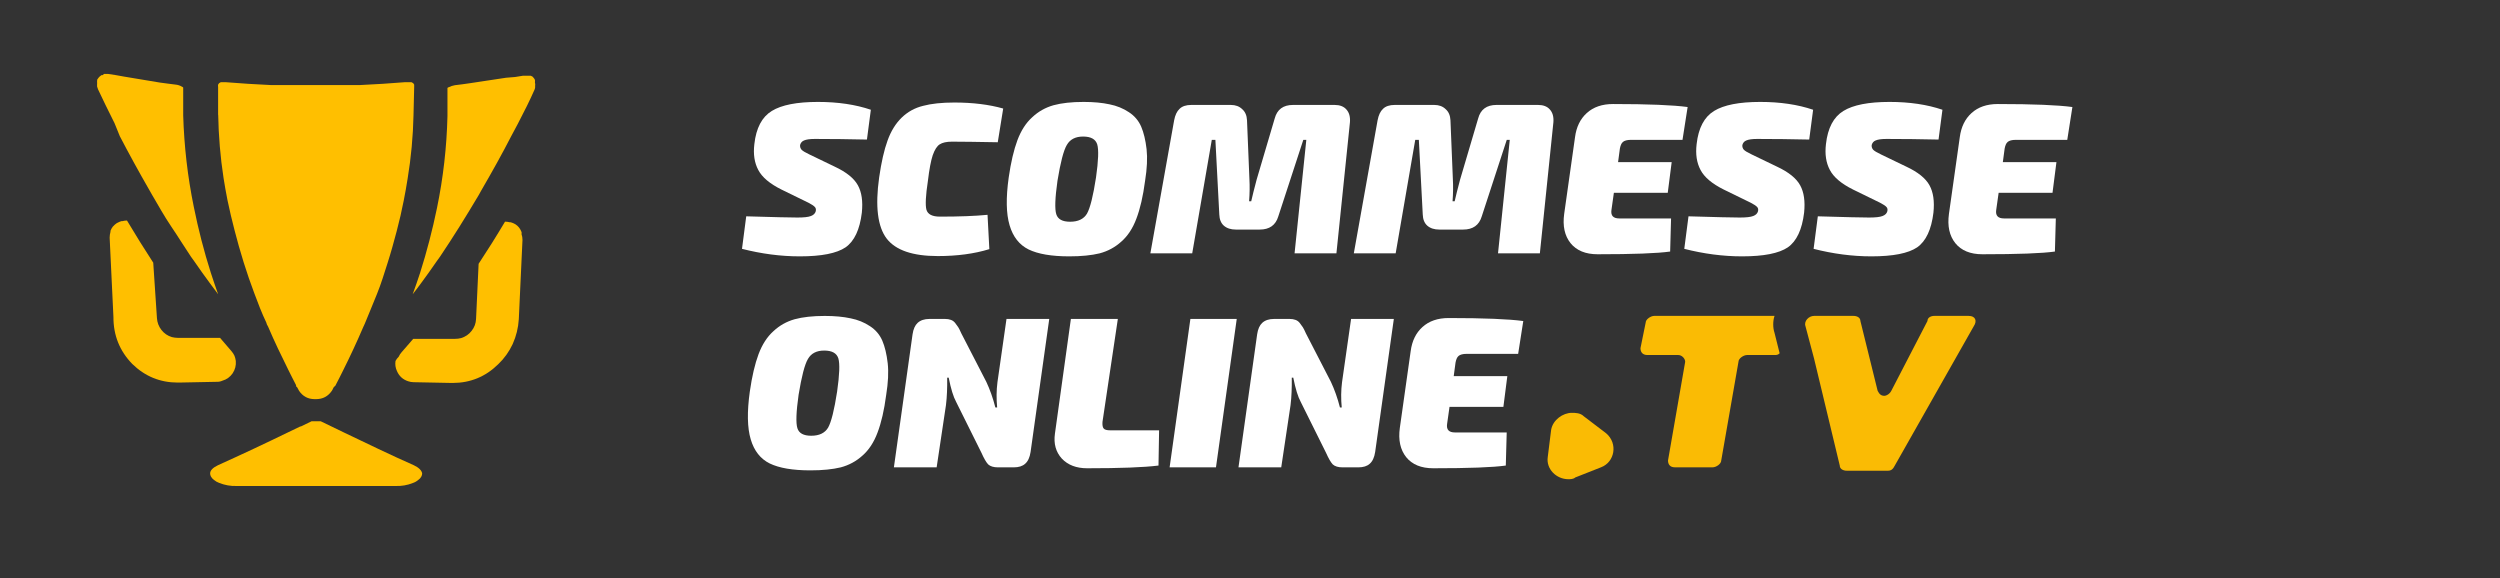 <?xml version="1.0" encoding="UTF-8"?> <svg xmlns="http://www.w3.org/2000/svg" xmlns:xlink="http://www.w3.org/1999/xlink" width="173" zoomAndPan="magnify" viewBox="0 0 129.75 30" height="40" preserveAspectRatio="xMidYMid meet" version="1.0"><rect x="0" y="0" width="129.75" height="30" fill="#333333" stroke="none"/><path fill="#ffbf00" d="M 11.324 5.941 C 11.344 7.047 11.434 8.148 11.602 9.238 C 11.664 9.621 11.727 9.992 11.805 10.383 C 11.914 10.902 12.035 11.426 12.176 11.961 C 12.312 12.496 12.469 13.043 12.645 13.613 C 12.824 14.18 12.996 14.684 13.195 15.211 C 13.391 15.742 13.59 16.258 13.832 16.766 C 13.832 16.832 13.891 16.891 13.914 16.953 C 14.238 17.715 14.598 18.461 14.965 19.199 C 15.102 19.461 15.227 19.734 15.367 19.992 C 15.359 20.039 15.375 20.074 15.418 20.094 L 15.457 20.164 C 15.477 20.207 15.496 20.246 15.52 20.281 C 15.715 20.57 15.984 20.715 16.332 20.715 L 16.406 20.715 C 16.754 20.715 17.027 20.57 17.223 20.281 C 17.246 20.246 17.27 20.207 17.285 20.164 C 17.301 20.145 17.312 20.121 17.32 20.094 L 17.402 20.023 C 17.543 19.766 17.668 19.496 17.805 19.23 C 18.172 18.496 18.523 17.746 18.848 16.984 C 18.879 16.922 18.906 16.863 18.934 16.797 C 19.148 16.289 19.352 15.773 19.57 15.246 C 19.785 14.715 19.945 14.18 20.117 13.645 C 20.289 13.109 20.449 12.527 20.59 11.992 C 20.73 11.457 20.852 10.938 20.953 10.414 C 21.027 10.027 21.098 9.652 21.156 9.27 C 21.336 8.18 21.438 7.082 21.461 5.977 L 21.496 4.512 C 21.5 4.469 21.5 4.43 21.496 4.391 L 21.445 4.316 L 21.355 4.266 L 21.016 4.266 C 20.246 4.332 19.469 4.375 18.691 4.414 L 14.043 4.414 C 13.266 4.375 12.488 4.332 11.715 4.266 L 11.461 4.266 L 11.371 4.316 L 11.32 4.391 C 11.312 4.43 11.312 4.469 11.32 4.512 L 11.32 5.977 Z M 11.324 5.941 " fill-opacity="1" fill-rule="nonzero"></path><path fill="#ffbf00" d="M 11.543 19.758 C 11.766 19.695 11.941 19.566 12.074 19.375 C 12.203 19.18 12.258 18.969 12.238 18.734 C 12.227 18.641 12.203 18.551 12.168 18.461 C 12.125 18.375 12.074 18.293 12.008 18.219 L 11.535 17.668 L 11.422 17.535 L 9.234 17.535 C 9.129 17.535 9.023 17.52 8.922 17.496 C 8.703 17.43 8.523 17.309 8.379 17.125 C 8.238 16.945 8.16 16.738 8.145 16.508 L 7.953 13.633 C 7.496 12.93 7.043 12.207 6.59 11.445 C 6.508 11.445 6.43 11.457 6.352 11.477 L 6.301 11.477 C 6.219 11.504 6.137 11.535 6.059 11.582 C 5.988 11.629 5.926 11.684 5.867 11.75 L 5.863 11.75 C 5.809 11.82 5.766 11.898 5.734 11.98 L 5.734 12.031 C 5.707 12.133 5.691 12.23 5.691 12.336 L 5.887 16.449 C 5.883 17.398 6.207 18.211 6.863 18.887 C 7.52 19.531 8.309 19.855 9.223 19.855 L 9.293 19.855 L 11.25 19.816 C 11.352 19.82 11.449 19.801 11.543 19.758 Z M 11.543 19.758 " fill-opacity="1" fill-rule="nonzero"></path><path fill="#ffbf00" d="M 6.219 7.07 C 6.672 7.941 7.195 8.898 7.773 9.902 L 7.891 10.109 C 8.223 10.672 8.527 11.227 8.891 11.762 C 9.254 12.297 9.566 12.812 9.906 13.316 L 10.078 13.555 C 10.352 13.961 10.633 14.34 10.906 14.715 L 11.32 15.27 C 11.191 14.902 11.066 14.543 10.945 14.168 C 10.586 13.043 10.293 11.898 10.059 10.742 C 9.738 9.172 9.555 7.586 9.508 5.98 L 9.508 4.543 C 9.492 4.523 9.469 4.508 9.445 4.5 C 9.344 4.438 9.23 4.402 9.113 4.391 L 8.742 4.344 L 8.297 4.285 L 6.449 3.977 L 6.008 3.898 L 5.602 3.836 L 5.402 3.836 L 5.328 3.898 L 5.27 3.898 L 5.227 3.93 L 5.176 3.969 L 5.121 4.027 L 5.086 4.074 L 5.039 4.145 C 5.047 4.164 5.047 4.184 5.039 4.203 L 5.039 4.285 C 5.047 4.301 5.047 4.32 5.039 4.336 L 5.039 4.492 C 5.055 4.543 5.07 4.594 5.09 4.641 C 5.328 5.145 5.613 5.738 5.945 6.395 Z M 6.219 7.07 " fill-opacity="1" fill-rule="nonzero"></path><path fill="#ffbf00" d="M 21.477 24.145 C 20.84 23.867 20.246 23.586 19.641 23.301 L 17.84 22.441 L 17.203 22.133 L 16.645 21.863 L 16.172 21.863 L 15.617 22.133 L 15.586 22.133 L 14.945 22.441 C 14.355 22.727 13.754 23.016 13.145 23.301 C 12.531 23.586 11.934 23.867 11.312 24.145 C 11.051 24.27 10.91 24.41 10.906 24.566 C 10.906 24.621 10.918 24.676 10.945 24.727 C 10.984 24.797 11.035 24.859 11.102 24.906 C 11.188 24.977 11.281 25.031 11.383 25.066 C 11.672 25.18 11.973 25.234 12.281 25.223 L 20.527 25.223 C 20.836 25.234 21.141 25.184 21.43 25.066 C 21.535 25.031 21.629 24.977 21.711 24.906 C 21.781 24.859 21.832 24.801 21.871 24.727 C 21.898 24.676 21.91 24.621 21.91 24.566 C 21.879 24.41 21.738 24.27 21.477 24.145 Z M 21.477 24.145 " fill-opacity="1" fill-rule="nonzero"></path><path fill="#ffbf00" d="M 27.066 12.039 C 27.035 11.953 26.988 11.875 26.934 11.805 C 26.879 11.738 26.82 11.684 26.746 11.637 C 26.672 11.594 26.59 11.559 26.504 11.535 L 26.453 11.535 C 26.375 11.516 26.293 11.504 26.211 11.504 C 25.758 12.266 25.301 12.992 24.84 13.691 L 24.707 16.559 C 24.695 16.789 24.621 16.992 24.477 17.172 C 24.336 17.355 24.152 17.48 23.93 17.547 C 23.828 17.574 23.723 17.586 23.617 17.586 L 21.445 17.586 L 21.328 17.723 L 20.852 18.27 C 20.785 18.344 20.73 18.426 20.691 18.516 C 20.625 18.578 20.57 18.652 20.527 18.734 C 20.5 18.914 20.523 19.09 20.602 19.258 C 20.715 19.52 20.906 19.695 21.176 19.785 C 21.27 19.816 21.363 19.836 21.461 19.836 L 23.426 19.875 L 23.496 19.875 C 24.41 19.875 25.199 19.551 25.855 18.906 C 26.172 18.605 26.422 18.254 26.609 17.855 C 26.793 17.445 26.898 17.016 26.926 16.566 L 27.117 12.453 C 27.117 12.348 27.102 12.246 27.066 12.148 C 27.078 12.113 27.078 12.074 27.066 12.039 Z M 27.066 12.039 " fill-opacity="1" fill-rule="nonzero"></path><path fill="#ffbf00" d="M 27.762 4.285 C 27.77 4.258 27.77 4.23 27.762 4.203 C 27.77 4.184 27.77 4.164 27.762 4.145 L 27.723 4.074 L 27.684 4.027 L 27.629 3.969 L 27.539 3.93 L 27.145 3.93 L 26.734 3.996 L 26.262 4.035 L 24.406 4.316 L 23.988 4.375 L 23.609 4.422 C 23.496 4.441 23.387 4.477 23.281 4.531 C 23.25 4.531 23.23 4.547 23.223 4.574 L 23.223 6.035 C 23.184 7.637 23.004 9.223 22.68 10.793 C 22.445 11.934 22.152 13.059 21.801 14.168 C 21.68 14.543 21.551 14.902 21.418 15.27 C 21.559 15.098 21.699 14.902 21.84 14.715 C 22.113 14.34 22.395 13.961 22.668 13.555 L 22.84 13.316 C 23.176 12.812 23.516 12.297 23.848 11.762 C 24.18 11.227 24.523 10.672 24.855 10.109 L 24.969 9.902 C 25.551 8.898 26.07 7.969 26.531 7.07 L 26.875 6.426 C 27.215 5.781 27.512 5.176 27.734 4.672 C 27.754 4.633 27.766 4.59 27.773 4.543 L 27.773 4.441 C 27.781 4.406 27.781 4.371 27.773 4.336 C 27.766 4.32 27.762 4.305 27.762 4.285 Z M 27.762 4.285 " fill-opacity="1" fill-rule="nonzero"></path><g fill="#ffffff" fill-opacity="1"><g transform="translate(38.463, 13.149)"><g><path d="M 3.5 -2.625 L 2.094 -3.312 C 1.488 -3.613 1.086 -3.953 0.891 -4.328 C 0.691 -4.703 0.625 -5.148 0.688 -5.672 C 0.781 -6.504 1.082 -7.078 1.594 -7.391 C 2.102 -7.703 2.898 -7.859 3.984 -7.859 C 5.023 -7.859 5.941 -7.723 6.734 -7.453 L 6.531 -5.906 C 5.625 -5.926 4.723 -5.938 3.828 -5.938 C 3.566 -5.938 3.379 -5.91 3.266 -5.859 C 3.16 -5.816 3.094 -5.738 3.062 -5.625 C 3.051 -5.531 3.078 -5.445 3.141 -5.375 C 3.203 -5.312 3.344 -5.227 3.562 -5.125 L 4.859 -4.5 C 5.461 -4.219 5.863 -3.895 6.062 -3.531 C 6.258 -3.176 6.328 -2.703 6.266 -2.109 C 6.16 -1.234 5.879 -0.633 5.422 -0.312 C 4.961 0 4.172 0.156 3.047 0.156 C 2.055 0.156 1.055 0.023 0.047 -0.234 L 0.266 -1.922 C 1.703 -1.879 2.586 -1.859 2.922 -1.859 C 3.254 -1.859 3.488 -1.883 3.625 -1.938 C 3.758 -1.988 3.844 -2.07 3.875 -2.188 C 3.895 -2.281 3.879 -2.352 3.828 -2.406 C 3.773 -2.469 3.664 -2.539 3.5 -2.625 Z M 3.5 -2.625 "></path></g></g></g><g fill="#ffffff" fill-opacity="1"><g transform="translate(45.175, 13.149)"><g><path d="M 6.078 -2 L 6.172 -0.219 C 5.398 0.02 4.508 0.141 3.5 0.141 C 2.195 0.141 1.312 -0.16 0.844 -0.766 C 0.375 -1.379 0.242 -2.438 0.453 -3.938 C 0.566 -4.727 0.711 -5.367 0.891 -5.859 C 1.066 -6.348 1.312 -6.742 1.625 -7.047 C 1.938 -7.348 2.305 -7.551 2.734 -7.656 C 3.16 -7.77 3.703 -7.828 4.359 -7.828 C 5.316 -7.828 6.16 -7.723 6.891 -7.516 L 6.609 -5.766 C 5.523 -5.785 4.734 -5.797 4.234 -5.797 C 3.953 -5.797 3.738 -5.75 3.594 -5.656 C 3.457 -5.57 3.336 -5.383 3.234 -5.094 C 3.141 -4.812 3.055 -4.367 2.984 -3.766 C 2.867 -3.004 2.844 -2.504 2.906 -2.266 C 2.977 -2.023 3.211 -1.906 3.609 -1.906 C 4.617 -1.906 5.441 -1.938 6.078 -2 Z M 6.078 -2 "></path></g></g></g><g fill="#ffffff" fill-opacity="1"><g transform="translate(51.899, 13.149)"><g><path d="M 4.344 -7.859 C 4.863 -7.859 5.312 -7.816 5.688 -7.734 C 6.062 -7.66 6.395 -7.523 6.688 -7.328 C 6.977 -7.141 7.191 -6.891 7.328 -6.578 C 7.461 -6.266 7.555 -5.875 7.609 -5.406 C 7.66 -4.945 7.633 -4.398 7.531 -3.766 C 7.426 -2.961 7.273 -2.305 7.078 -1.797 C 6.891 -1.297 6.629 -0.898 6.297 -0.609 C 5.973 -0.316 5.598 -0.113 5.172 0 C 4.754 0.102 4.227 0.156 3.594 0.156 C 2.676 0.156 1.973 0.035 1.484 -0.203 C 1.004 -0.441 0.676 -0.859 0.5 -1.453 C 0.32 -2.055 0.305 -2.883 0.453 -3.938 C 0.566 -4.727 0.719 -5.375 0.906 -5.875 C 1.094 -6.375 1.348 -6.77 1.672 -7.062 C 1.992 -7.363 2.363 -7.57 2.781 -7.688 C 3.195 -7.801 3.719 -7.859 4.344 -7.859 Z M 5.047 -5.656 C 4.961 -5.926 4.719 -6.062 4.312 -6.062 C 3.914 -6.062 3.633 -5.914 3.469 -5.625 C 3.301 -5.344 3.141 -4.723 2.984 -3.766 C 2.859 -2.879 2.836 -2.301 2.922 -2.031 C 3.004 -1.77 3.242 -1.641 3.641 -1.641 C 4.055 -1.641 4.348 -1.781 4.516 -2.062 C 4.68 -2.352 4.836 -2.977 4.984 -3.938 C 5.109 -4.812 5.129 -5.383 5.047 -5.656 Z M 5.047 -5.656 "></path></g></g></g><g fill="#ffffff" fill-opacity="1"><g transform="translate(59.704, 13.149)"><g><path d="M 7.406 -7.703 L 9.562 -7.703 C 9.832 -7.703 10.035 -7.625 10.172 -7.469 C 10.316 -7.312 10.379 -7.094 10.359 -6.812 L 9.656 0 L 7.484 0 L 8.094 -5.891 L 7.938 -5.891 L 6.641 -1.922 C 6.504 -1.461 6.18 -1.234 5.672 -1.234 L 4.438 -1.234 C 4.176 -1.234 3.969 -1.301 3.812 -1.438 C 3.664 -1.57 3.586 -1.766 3.578 -2.016 L 3.375 -5.891 L 3.188 -5.891 L 2.172 0 L 0 0 L 1.234 -6.906 C 1.285 -7.176 1.379 -7.375 1.516 -7.5 C 1.648 -7.633 1.852 -7.703 2.125 -7.703 L 4.172 -7.703 C 4.422 -7.703 4.617 -7.629 4.766 -7.484 C 4.922 -7.348 5.004 -7.156 5.016 -6.906 L 5.141 -3.844 C 5.16 -3.5 5.156 -3.117 5.125 -2.703 L 5.234 -2.703 C 5.297 -2.984 5.391 -3.359 5.516 -3.828 L 6.453 -7 C 6.578 -7.469 6.895 -7.703 7.406 -7.703 Z M 7.406 -7.703 "></path></g></g></g><g fill="#ffffff" fill-opacity="1"><g transform="translate(70.263, 13.149)"><g><path d="M 7.406 -7.703 L 9.562 -7.703 C 9.832 -7.703 10.035 -7.625 10.172 -7.469 C 10.316 -7.312 10.379 -7.094 10.359 -6.812 L 9.656 0 L 7.484 0 L 8.094 -5.891 L 7.938 -5.891 L 6.641 -1.922 C 6.504 -1.461 6.18 -1.234 5.672 -1.234 L 4.438 -1.234 C 4.176 -1.234 3.969 -1.301 3.812 -1.438 C 3.664 -1.57 3.586 -1.766 3.578 -2.016 L 3.375 -5.891 L 3.188 -5.891 L 2.172 0 L 0 0 L 1.234 -6.906 C 1.285 -7.176 1.379 -7.375 1.516 -7.5 C 1.648 -7.633 1.852 -7.703 2.125 -7.703 L 4.172 -7.703 C 4.422 -7.703 4.617 -7.629 4.766 -7.484 C 4.922 -7.348 5.004 -7.156 5.016 -6.906 L 5.141 -3.844 C 5.16 -3.5 5.156 -3.117 5.125 -2.703 L 5.234 -2.703 C 5.297 -2.984 5.391 -3.359 5.516 -3.828 L 6.453 -7 C 6.578 -7.469 6.895 -7.703 7.406 -7.703 Z M 7.406 -7.703 "></path></g></g></g><g fill="#ffffff" fill-opacity="1"><g transform="translate(80.822, 13.149)"><g><path d="M 6.5 -5.891 L 3.828 -5.891 C 3.629 -5.891 3.488 -5.852 3.406 -5.781 C 3.332 -5.719 3.281 -5.602 3.25 -5.438 L 3.156 -4.734 L 5.938 -4.734 L 5.734 -3.141 L 2.938 -3.141 L 2.812 -2.25 C 2.77 -1.957 2.906 -1.812 3.219 -1.812 L 5.906 -1.812 L 5.859 -0.094 C 5.191 0 3.938 0.047 2.094 0.047 C 1.469 0.047 1 -0.145 0.688 -0.531 C 0.383 -0.914 0.273 -1.422 0.359 -2.047 L 0.922 -6.031 C 0.992 -6.562 1.195 -6.977 1.531 -7.281 C 1.875 -7.594 2.328 -7.75 2.891 -7.75 C 4.734 -7.75 6.023 -7.695 6.766 -7.594 Z M 6.5 -5.891 "></path></g></g></g><g fill="#ffffff" fill-opacity="1"><g transform="translate(87.367, 13.149)"><g><path d="M 3.5 -2.625 L 2.094 -3.312 C 1.488 -3.613 1.086 -3.953 0.891 -4.328 C 0.691 -4.703 0.625 -5.148 0.688 -5.672 C 0.781 -6.504 1.082 -7.078 1.594 -7.391 C 2.102 -7.703 2.898 -7.859 3.984 -7.859 C 5.023 -7.859 5.941 -7.723 6.734 -7.453 L 6.531 -5.906 C 5.625 -5.926 4.723 -5.938 3.828 -5.938 C 3.566 -5.938 3.379 -5.91 3.266 -5.859 C 3.16 -5.816 3.094 -5.738 3.062 -5.625 C 3.051 -5.531 3.078 -5.445 3.141 -5.375 C 3.203 -5.312 3.344 -5.227 3.562 -5.125 L 4.859 -4.5 C 5.461 -4.219 5.863 -3.895 6.062 -3.531 C 6.258 -3.176 6.328 -2.703 6.266 -2.109 C 6.16 -1.234 5.879 -0.633 5.422 -0.312 C 4.961 0 4.172 0.156 3.047 0.156 C 2.055 0.156 1.055 0.023 0.047 -0.234 L 0.266 -1.922 C 1.703 -1.879 2.586 -1.859 2.922 -1.859 C 3.254 -1.859 3.488 -1.883 3.625 -1.938 C 3.758 -1.988 3.844 -2.07 3.875 -2.188 C 3.895 -2.281 3.879 -2.352 3.828 -2.406 C 3.773 -2.469 3.664 -2.539 3.5 -2.625 Z M 3.5 -2.625 "></path></g></g></g><g fill="#ffffff" fill-opacity="1"><g transform="translate(94.079, 13.149)"><g><path d="M 3.5 -2.625 L 2.094 -3.312 C 1.488 -3.613 1.086 -3.953 0.891 -4.328 C 0.691 -4.703 0.625 -5.148 0.688 -5.672 C 0.781 -6.504 1.082 -7.078 1.594 -7.391 C 2.102 -7.703 2.898 -7.859 3.984 -7.859 C 5.023 -7.859 5.941 -7.723 6.734 -7.453 L 6.531 -5.906 C 5.625 -5.926 4.723 -5.938 3.828 -5.938 C 3.566 -5.938 3.379 -5.91 3.266 -5.859 C 3.16 -5.816 3.094 -5.738 3.062 -5.625 C 3.051 -5.531 3.078 -5.445 3.141 -5.375 C 3.203 -5.312 3.344 -5.227 3.562 -5.125 L 4.859 -4.5 C 5.461 -4.219 5.863 -3.895 6.062 -3.531 C 6.258 -3.176 6.328 -2.703 6.266 -2.109 C 6.16 -1.234 5.879 -0.633 5.422 -0.312 C 4.961 0 4.172 0.156 3.047 0.156 C 2.055 0.156 1.055 0.023 0.047 -0.234 L 0.266 -1.922 C 1.703 -1.879 2.586 -1.859 2.922 -1.859 C 3.254 -1.859 3.488 -1.883 3.625 -1.938 C 3.758 -1.988 3.844 -2.07 3.875 -2.188 C 3.895 -2.281 3.879 -2.352 3.828 -2.406 C 3.773 -2.469 3.664 -2.539 3.5 -2.625 Z M 3.5 -2.625 "></path></g></g></g><g fill="#ffffff" fill-opacity="1"><g transform="translate(100.791, 13.149)"><g><path d="M 6.5 -5.891 L 3.828 -5.891 C 3.629 -5.891 3.488 -5.852 3.406 -5.781 C 3.332 -5.719 3.281 -5.602 3.25 -5.438 L 3.156 -4.734 L 5.938 -4.734 L 5.734 -3.141 L 2.938 -3.141 L 2.812 -2.25 C 2.77 -1.957 2.906 -1.812 3.219 -1.812 L 5.906 -1.812 L 5.859 -0.094 C 5.191 0 3.938 0.047 2.094 0.047 C 1.469 0.047 1 -0.145 0.688 -0.531 C 0.383 -0.914 0.273 -1.422 0.359 -2.047 L 0.922 -6.031 C 0.992 -6.562 1.195 -6.977 1.531 -7.281 C 1.875 -7.594 2.328 -7.75 2.891 -7.75 C 4.734 -7.75 6.023 -7.695 6.766 -7.594 Z M 6.5 -5.891 "></path></g></g></g><g fill="#ffffff" fill-opacity="1"><g transform="translate(38.463, 24.256)"><g><path d="M 4.344 -7.859 C 4.863 -7.859 5.312 -7.816 5.688 -7.734 C 6.062 -7.66 6.395 -7.523 6.688 -7.328 C 6.977 -7.141 7.191 -6.891 7.328 -6.578 C 7.461 -6.266 7.555 -5.875 7.609 -5.406 C 7.66 -4.945 7.633 -4.398 7.531 -3.766 C 7.426 -2.961 7.273 -2.305 7.078 -1.797 C 6.891 -1.297 6.629 -0.898 6.297 -0.609 C 5.973 -0.316 5.598 -0.113 5.172 0 C 4.754 0.102 4.227 0.156 3.594 0.156 C 2.676 0.156 1.973 0.035 1.484 -0.203 C 1.004 -0.441 0.676 -0.859 0.5 -1.453 C 0.32 -2.055 0.305 -2.883 0.453 -3.938 C 0.566 -4.727 0.719 -5.375 0.906 -5.875 C 1.094 -6.375 1.348 -6.77 1.672 -7.062 C 1.992 -7.363 2.363 -7.57 2.781 -7.688 C 3.195 -7.801 3.719 -7.859 4.344 -7.859 Z M 5.047 -5.656 C 4.961 -5.926 4.719 -6.062 4.312 -6.062 C 3.914 -6.062 3.633 -5.914 3.469 -5.625 C 3.301 -5.344 3.141 -4.723 2.984 -3.766 C 2.859 -2.879 2.836 -2.301 2.922 -2.031 C 3.004 -1.77 3.242 -1.641 3.641 -1.641 C 4.055 -1.641 4.348 -1.781 4.516 -2.062 C 4.68 -2.352 4.836 -2.977 4.984 -3.938 C 5.109 -4.812 5.129 -5.383 5.047 -5.656 Z M 5.047 -5.656 "></path></g></g></g><g fill="#ffffff" fill-opacity="1"><g transform="translate(46.268, 24.256)"><g><path d="M 8.188 -7.703 L 7.219 -0.797 C 7.176 -0.516 7.082 -0.312 6.938 -0.188 C 6.801 -0.062 6.602 0 6.344 0 L 5.531 0 C 5.301 0 5.129 -0.051 5.016 -0.156 C 4.91 -0.27 4.797 -0.469 4.672 -0.75 L 3.359 -3.391 C 3.211 -3.66 3.082 -4.082 2.969 -4.656 L 2.891 -4.656 C 2.898 -4.125 2.879 -3.648 2.828 -3.234 L 2.344 0 L 0.125 0 L 1.094 -6.906 C 1.133 -7.176 1.223 -7.375 1.359 -7.5 C 1.504 -7.633 1.707 -7.703 1.969 -7.703 L 2.781 -7.703 C 2.895 -7.703 2.992 -7.688 3.078 -7.656 C 3.172 -7.625 3.25 -7.566 3.312 -7.484 C 3.375 -7.398 3.426 -7.328 3.469 -7.266 C 3.508 -7.203 3.562 -7.098 3.625 -6.953 L 4.922 -4.438 C 5.109 -4.039 5.266 -3.598 5.391 -3.109 L 5.484 -3.109 C 5.441 -3.555 5.445 -3.992 5.5 -4.422 L 5.969 -7.703 Z M 8.188 -7.703 "></path></g></g></g><g fill="#ffffff" fill-opacity="1"><g transform="translate(54.407, 24.256)"><g><path d="M 3.609 -7.703 L 2.812 -2.359 C 2.801 -2.191 2.82 -2.078 2.875 -2.016 C 2.926 -1.953 3.039 -1.922 3.219 -1.922 L 5.75 -1.922 L 5.719 -0.094 C 4.969 0 3.734 0.047 2.016 0.047 C 1.461 0.047 1.023 -0.117 0.703 -0.453 C 0.391 -0.797 0.27 -1.227 0.344 -1.75 L 1.172 -7.703 Z M 3.609 -7.703 "></path></g></g></g><g fill="#ffffff" fill-opacity="1"><g transform="translate(60.562, 24.256)"><g><path d="M 2.547 0 L 0.141 0 L 1.219 -7.703 L 3.625 -7.703 Z M 2.547 0 "></path></g></g></g><g fill="#ffffff" fill-opacity="1"><g transform="translate(64.152, 24.256)"><g><path d="M 8.188 -7.703 L 7.219 -0.797 C 7.176 -0.516 7.082 -0.312 6.938 -0.188 C 6.801 -0.062 6.602 0 6.344 0 L 5.531 0 C 5.301 0 5.129 -0.051 5.016 -0.156 C 4.91 -0.27 4.797 -0.469 4.672 -0.75 L 3.359 -3.391 C 3.211 -3.66 3.082 -4.082 2.969 -4.656 L 2.891 -4.656 C 2.898 -4.125 2.879 -3.648 2.828 -3.234 L 2.344 0 L 0.125 0 L 1.094 -6.906 C 1.133 -7.176 1.223 -7.375 1.359 -7.5 C 1.504 -7.633 1.707 -7.703 1.969 -7.703 L 2.781 -7.703 C 2.895 -7.703 2.992 -7.688 3.078 -7.656 C 3.172 -7.625 3.25 -7.566 3.312 -7.484 C 3.375 -7.398 3.426 -7.328 3.469 -7.266 C 3.508 -7.203 3.562 -7.098 3.625 -6.953 L 4.922 -4.438 C 5.109 -4.039 5.266 -3.598 5.391 -3.109 L 5.484 -3.109 C 5.441 -3.555 5.445 -3.992 5.5 -4.422 L 5.969 -7.703 Z M 8.188 -7.703 "></path></g></g></g><g fill="#ffffff" fill-opacity="1"><g transform="translate(72.292, 24.256)"><g><path d="M 6.5 -5.891 L 3.828 -5.891 C 3.629 -5.891 3.488 -5.852 3.406 -5.781 C 3.332 -5.719 3.281 -5.602 3.25 -5.438 L 3.156 -4.734 L 5.938 -4.734 L 5.734 -3.141 L 2.938 -3.141 L 2.812 -2.25 C 2.77 -1.957 2.906 -1.812 3.219 -1.812 L 5.906 -1.812 L 5.859 -0.094 C 5.191 0 3.938 0.047 2.094 0.047 C 1.469 0.047 1 -0.145 0.688 -0.531 C 0.383 -0.914 0.273 -1.422 0.359 -2.047 L 0.922 -6.031 C 0.992 -6.562 1.195 -6.977 1.531 -7.281 C 1.875 -7.594 2.328 -7.75 2.891 -7.75 C 4.734 -7.75 6.023 -7.695 6.766 -7.594 Z M 6.5 -5.891 "></path></g></g></g><path fill="#fabb04" d="M 92.098 16.395 L 85.855 16.395 C 85.676 16.395 85.41 16.57 85.41 16.746 L 85.141 18.07 C 85.141 18.25 85.23 18.426 85.5 18.426 L 87.105 18.426 C 87.281 18.426 87.461 18.602 87.461 18.777 L 86.57 23.898 C 86.57 24.078 86.656 24.254 86.926 24.254 L 88.887 24.254 C 89.066 24.254 89.332 24.078 89.332 23.898 L 90.227 18.777 C 90.227 18.602 90.492 18.426 90.672 18.426 L 92.098 18.426 C 92.188 18.426 92.277 18.426 92.363 18.336 L 92.098 17.277 C 92.008 17.012 92.008 16.66 92.098 16.395 Z M 92.098 16.395 " fill-opacity="1" fill-rule="nonzero"></path><path fill="#fabb04" d="M 102.176 16.395 L 100.391 16.395 C 100.211 16.395 100.035 16.484 100.035 16.66 L 98.16 20.281 C 98.07 20.457 97.895 20.543 97.805 20.543 C 97.625 20.543 97.539 20.457 97.449 20.281 L 96.555 16.66 C 96.555 16.484 96.379 16.395 96.199 16.395 L 94.148 16.395 C 93.883 16.395 93.613 16.66 93.703 16.926 L 94.148 18.602 L 95.484 24.164 C 95.484 24.34 95.664 24.43 95.844 24.43 L 97.984 24.43 C 98.16 24.43 98.25 24.34 98.34 24.164 L 102.441 16.926 C 102.621 16.66 102.531 16.395 102.176 16.395 Z M 102.176 16.395 " fill-opacity="1" fill-rule="nonzero"></path><path fill="#fabb04" d="M 82.199 21.605 C 82.02 21.426 81.754 21.426 81.574 21.426 C 81.129 21.426 80.594 21.781 80.504 22.309 L 80.328 23.723 C 80.238 24.34 80.773 24.871 81.398 24.871 C 81.484 24.871 81.664 24.871 81.754 24.781 L 83.09 24.254 C 83.805 23.988 83.984 23.016 83.359 22.488 Z M 82.199 21.605 " fill-opacity="1" fill-rule="nonzero"></path></svg> 